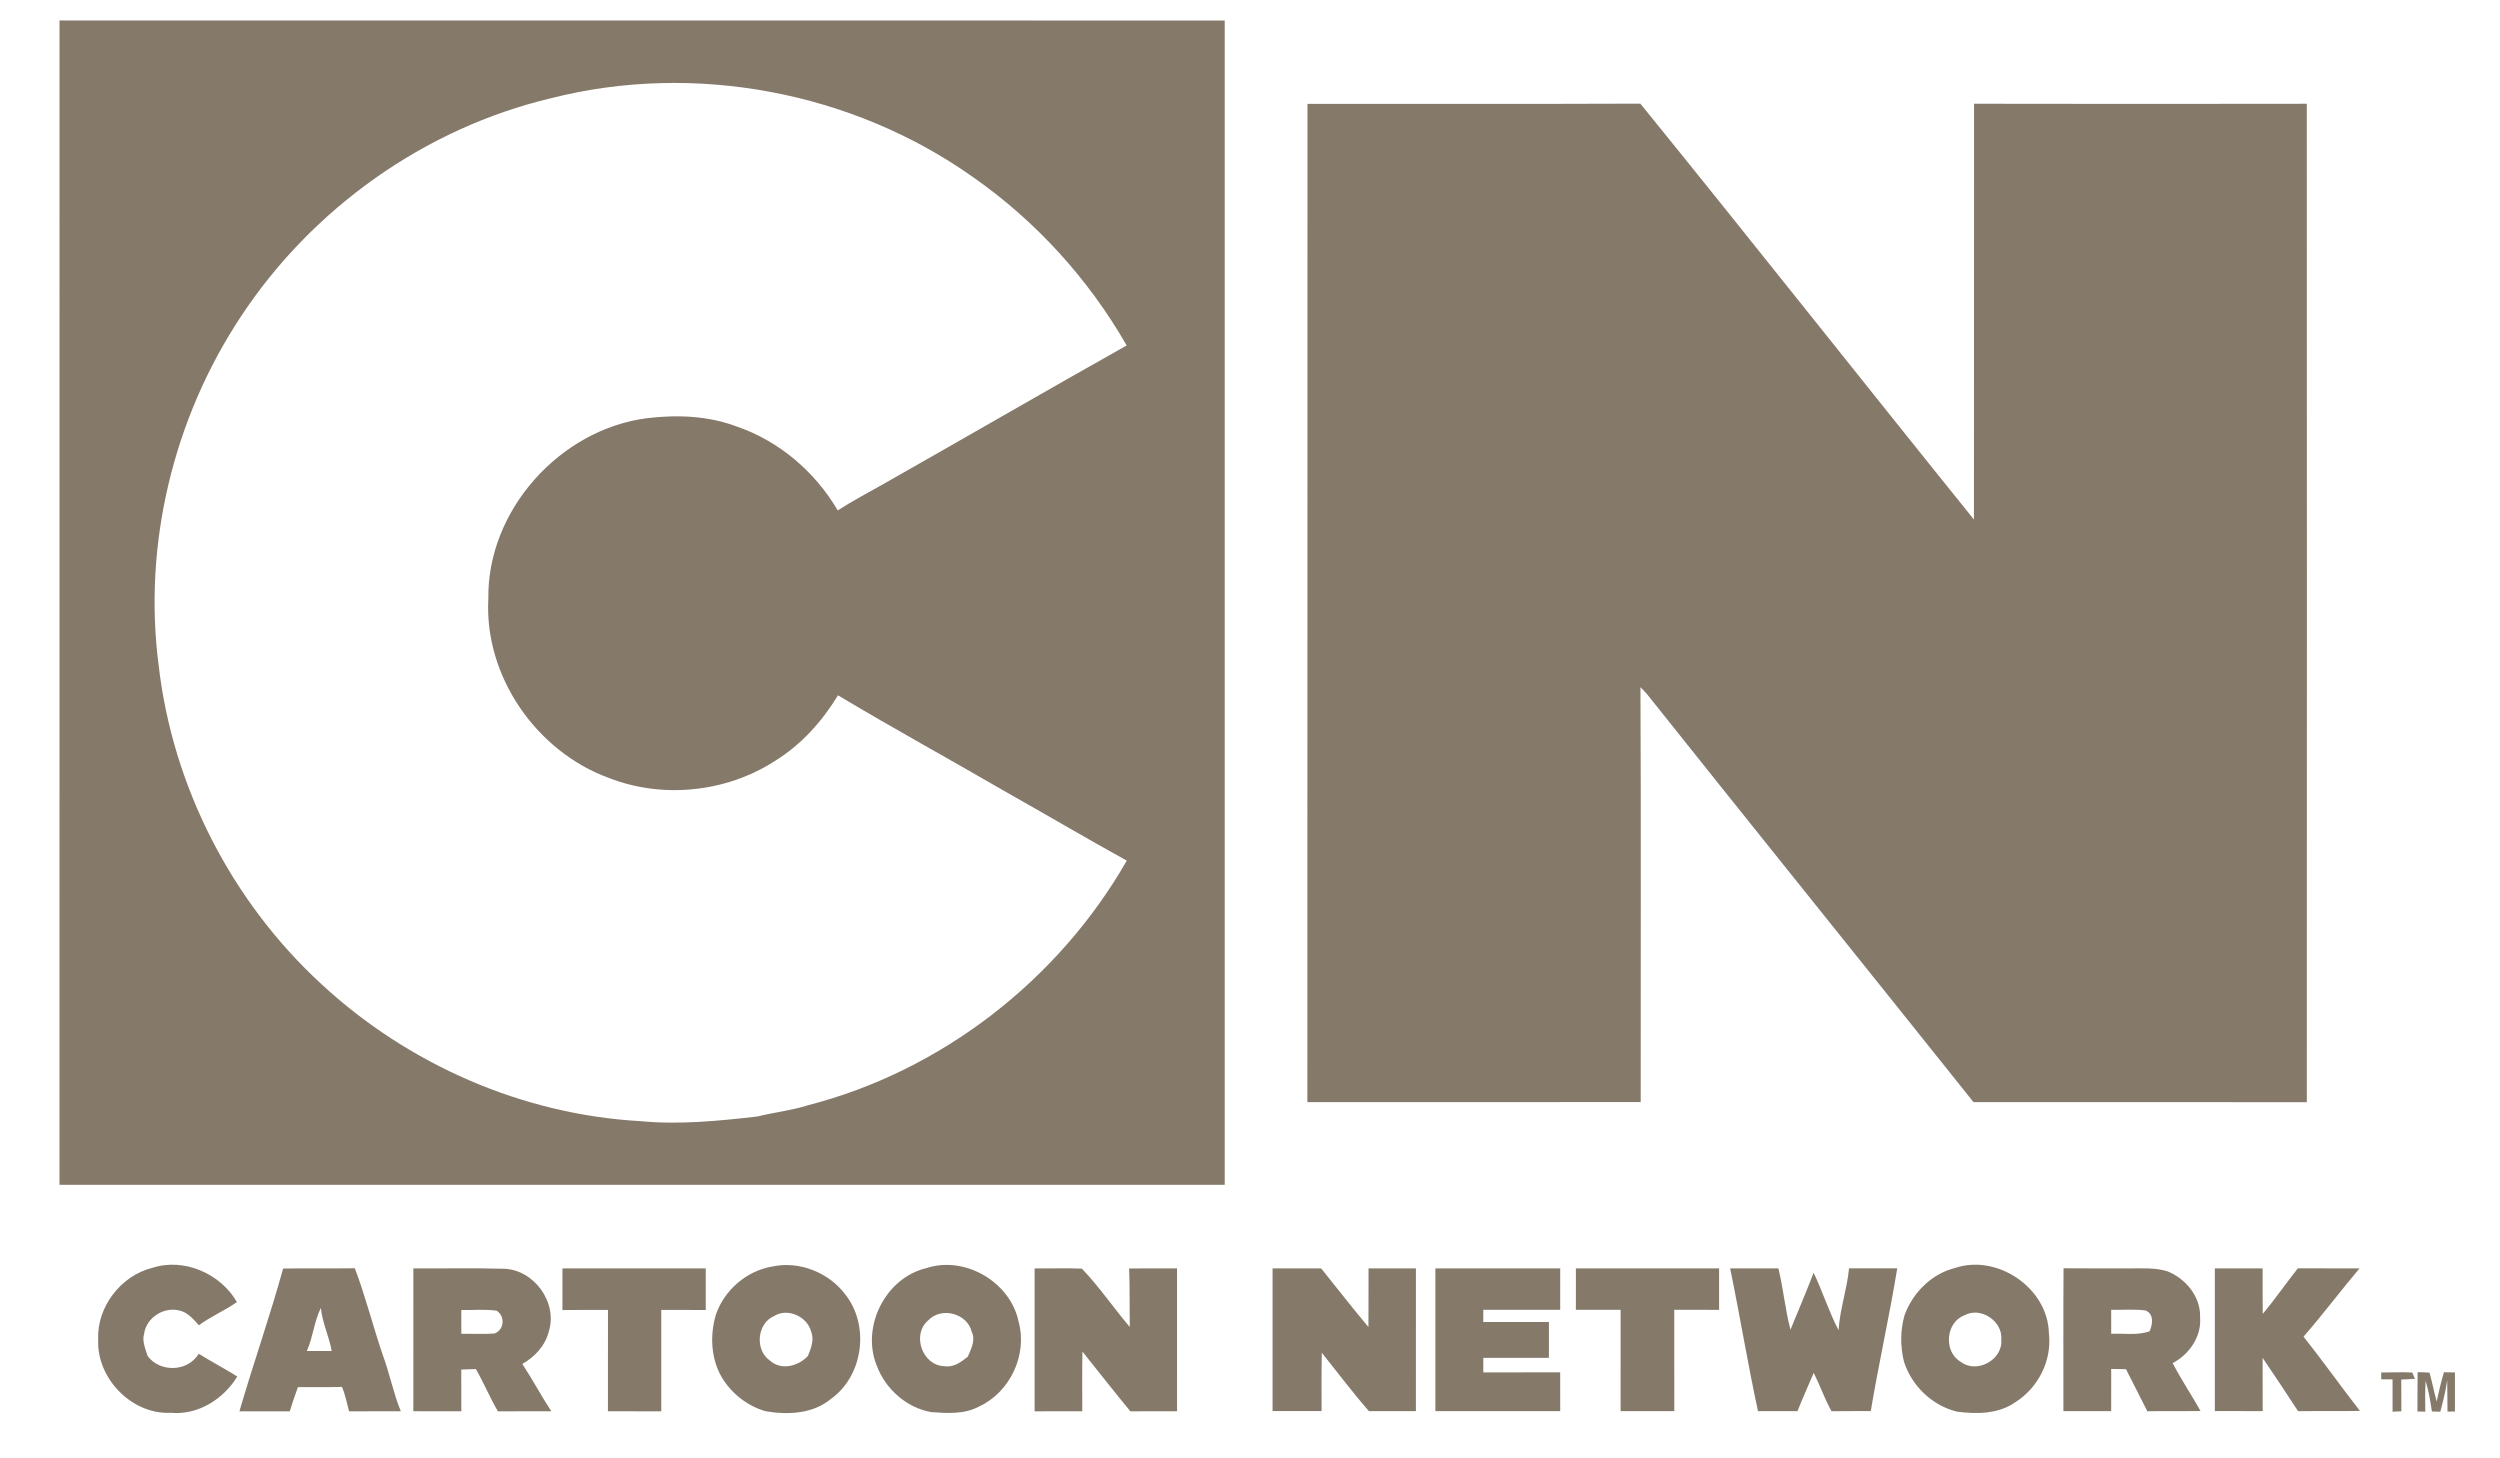 <svg xmlns="http://www.w3.org/2000/svg" width="120" height="70" viewBox="310 392 98 58.89">
<path  fill="#85796A" d="M310.926,392.827c15.684,0.002,31.369-0.001,47.053,0.001  c0,15.672,0.001,31.343,0,47.015c-15.685-0.001-31.37-0.001-47.054,0C310.927,424.171,310.924,408.499,310.926,392.827  L310.926,392.827z M312.487,446.096c-0.059-1.309,0.911-2.58,2.179-2.896c1.282-0.421,2.763,0.227,3.425,1.381  c-0.493,0.343-1.053,0.579-1.538,0.935c-0.232-0.26-0.486-0.56-0.855-0.61c-0.605-0.116-1.267,0.326-1.354,0.944  c-0.094,0.308,0.051,0.611,0.137,0.903c0.5,0.682,1.629,0.649,2.067-0.086c0.511,0.32,1.046,0.598,1.557,0.918  c-0.555,0.912-1.585,1.566-2.676,1.466C313.848,449.137,312.42,447.658,312.487,446.096L312.487,446.096z M406.15,447.41  c0.158,0.001,0.319,0.008,0.481,0.019c0.107,0.385,0.18,0.78,0.289,1.165c0.089-0.397,0.174-0.793,0.294-1.181  c0.146,0.003,0.294,0.005,0.444,0.009c-0.001,0.525-0.001,1.051,0,1.578c-0.075,0-0.226,0.001-0.301,0.003  c0.004-0.422-0.013-0.844-0.012-1.264c-0.063,0.428-0.165,0.849-0.279,1.267c-0.113-0.004-0.227-0.007-0.339-0.008  c-0.061-0.417-0.132-0.832-0.252-1.236c-0.031,0.414-0.018,0.829-0.015,1.244c-0.08-0.001-0.238-0.005-0.317-0.008  C406.147,448.468,406.143,447.939,406.15,447.41L406.15,447.41z M404.68,447.424c0.418,0,0.836-0.021,1.254,0.001  c0.027,0.065,0.081,0.192,0.109,0.256c-0.186,0.01-0.37,0.019-0.553,0.028c0.001,0.427,0.001,0.854,0.004,1.281  c-0.089,0.005-0.266,0.013-0.355,0.017c-0.004-0.436-0.003-0.871-0.001-1.306c-0.152-0.001-0.304-0.003-0.456-0.003  C404.681,447.63,404.681,447.492,404.68,447.424L404.68,447.424z M391.847,448.985c0.001-1.923-0.008-3.847,0.005-5.77  c0.884,0.01,1.769,0.003,2.654,0.005c0.511,0.003,1.033-0.037,1.53,0.113c0.747,0.293,1.359,1.029,1.33,1.86  c0.064,0.78-0.436,1.499-1.107,1.852c0.343,0.662,0.761,1.282,1.125,1.934c-0.716,0.012-1.432-0.004-2.148,0.01  c-0.289-0.566-0.573-1.134-0.862-1.7c-0.2-0.004-0.398-0.005-0.597-0.008c-0.002,0.568-0.001,1.135-0.001,1.703  C393.132,448.982,392.49,448.981,391.847,448.985L391.847,448.985z M393.776,444.891c-0.001,0.324,0,0.646,0.001,0.97  c0.516-0.024,1.051,0.075,1.549-0.101c0.129-0.28,0.185-0.703-0.165-0.842C394.702,444.86,394.236,444.902,393.776,444.891  L393.776,444.891z M378.389,443.22c0.649,0,1.298-0.001,1.948,0c0.201,0.818,0.273,1.661,0.488,2.477  c0.312-0.767,0.639-1.528,0.935-2.301c0.365,0.76,0.616,1.571,1.007,2.319c0.053-0.846,0.344-1.654,0.423-2.497  c0.649,0.004,1.298,0.004,1.947,0c-0.316,1.928-0.747,3.838-1.069,5.763c-0.529,0.004-1.058-0.001-1.587,0.007  c-0.276-0.499-0.461-1.041-0.717-1.551c-0.217,0.516-0.45,1.025-0.655,1.546c-0.532,0.001-1.064,0-1.596,0.001  C379.1,447.071,378.785,445.138,378.389,443.22L378.389,443.22z M372.159,444.891c0.001-0.557,0.001-1.113,0.001-1.671  c1.928-0.001,3.856,0.003,5.783-0.001c0.001,0.558,0.003,1.117,0,1.677c-0.604-0.008-1.208-0.004-1.811-0.005  c0.003,1.365-0.003,2.73,0.003,4.093c-0.724-0.003-1.447,0-2.17-0.001c0.001-1.363-0.002-2.727,0.001-4.091  C373.365,444.891,372.762,444.892,372.159,444.891L372.159,444.891z M366.486,443.22c1.681-0.001,3.36,0,5.041,0  c-0.001,0.558,0,1.115-0.001,1.673c-1.034-0.004-2.069-0.001-3.104-0.001c-0.001,0.123-0.001,0.369-0.003,0.492  c0.884,0.002,1.769,0,2.652,0.001c-0.001,0.482-0.001,0.965,0,1.448c-0.883-0.001-1.767-0.001-2.649,0  c-0.001,0.195-0.003,0.39-0.001,0.586c1.035,0.001,2.07,0.001,3.105-0.001c0.001,0.522,0,1.044,0.001,1.566  c-1.681-0.001-3.362,0-5.041-0.001C366.488,447.062,366.486,445.141,366.486,443.22L366.486,443.22z M359.911,443.221  c0.654-0.002,1.308,0,1.962-0.002c0.638,0.789,1.256,1.594,1.91,2.368c0.006-0.788,0-1.578,0.003-2.366  c0.639-0.002,1.276-0.001,1.914-0.001c-0.001,1.921,0.001,3.843-0.001,5.765c-0.632-0.003-1.263-0.004-1.895,0  c-0.666-0.761-1.273-1.57-1.904-2.359c-0.02,0.786-0.007,1.571-0.01,2.355c-0.659,0.003-1.32,0.003-1.979,0.001  C359.913,447.062,359.911,445.141,359.911,443.221L359.911,443.221z M350.302,448.991c-0.001-1.924-0.001-3.848,0-5.772  c0.636,0.011,1.272-0.017,1.908,0.01c0.702,0.729,1.277,1.584,1.936,2.357c-0.014-0.788,0.004-1.576-0.027-2.363  c0.643-0.005,1.289-0.003,1.934-0.003c0,1.924-0.001,3.847,0.001,5.77c-0.63,0-1.258-0.001-1.885,0.001  c-0.657-0.796-1.293-1.608-1.936-2.413c-0.016,0.804-0.004,1.607-0.007,2.411C351.586,448.99,350.943,448.987,350.302,448.991  L350.302,448.991z M331.235,444.902c-0.001-0.562,0-1.123,0-1.683c1.928,0.002,3.858,0.001,5.787,0c0,0.56,0,1.121,0,1.681  c-0.598-0.004-1.198-0.001-1.797-0.004c0,1.365-0.001,2.73,0.001,4.096c-0.719-0.003-1.436-0.001-2.154-0.003  c0.003-1.363,0-2.728,0.002-4.092C332.46,444.898,331.847,444.895,331.235,444.902L331.235,444.902z M325.215,443.221  c1.209,0.007,2.418-0.021,3.625,0.013c1.234,0.013,2.215,1.356,1.844,2.535c-0.141,0.573-0.566,1.023-1.068,1.311  c0.411,0.623,0.76,1.285,1.17,1.909c-0.72,0.004-1.438-0.004-2.157,0.004c-0.322-0.555-0.569-1.151-0.89-1.707  c-0.196,0.006-0.394,0.012-0.59,0.019c0.002,0.561,0,1.122,0.003,1.684c-0.647,0-1.293,0.003-1.938-0.001  C325.217,447.066,325.215,445.143,325.215,443.221L325.215,443.221z M327.15,444.9c0,0.319,0.002,0.639,0.002,0.96  c0.445-0.005,0.89,0.019,1.335-0.01c0.402-0.145,0.444-0.693,0.093-0.921C328.106,444.861,327.627,444.91,327.15,444.9L327.15,444.9  z M319.956,443.226c0.965-0.017,1.93,0.003,2.896-0.011c0.434,1.147,0.732,2.341,1.127,3.501c0.279,0.746,0.426,1.535,0.729,2.272  c-0.696,0.005-1.393-0.001-2.09,0.005c-0.089-0.331-0.149-0.672-0.286-0.987c-0.592,0.016-1.186,0.007-1.778,0.008  c-0.118,0.322-0.23,0.647-0.33,0.978c-0.679-0.003-1.355-0.003-2.033,0C318.75,447.062,319.423,445.163,319.956,443.226  L319.956,443.226z M321.48,444.816c-0.275,0.552-0.316,1.179-0.566,1.741c0.334,0,0.669,0,1.003,0  C321.816,445.964,321.535,445.417,321.48,444.816L321.48,444.816z M397.961,443.22c0.644-0.001,1.286,0,1.931-0.001  c0.003,0.613-0.005,1.225,0.004,1.838c0.499-0.592,0.936-1.233,1.419-1.84c0.829,0.005,1.659,0,2.49,0.002  c-0.767,0.909-1.481,1.862-2.261,2.758c0.782,0.982,1.505,2.007,2.277,2.998c-0.834,0.015-1.667,0.002-2.499,0.008  c-0.467-0.724-0.95-1.436-1.431-2.151c0,0.717,0,1.434,0.003,2.151c-0.645-0.001-1.289,0-1.932-0.001  C397.962,447.062,397.961,445.141,397.961,443.22L397.961,443.22z M387.459,443.206c1.716-0.583,3.76,0.804,3.801,2.626  c0.133,1.093-0.42,2.196-1.341,2.783c-0.684,0.485-1.561,0.495-2.36,0.391c-1.005-0.238-1.838-1.041-2.15-2.019  c-0.154-0.614-0.151-1.266,0.022-1.875C385.76,444.208,386.516,443.444,387.459,443.206L387.459,443.206z M387.845,445.118  c-0.76,0.281-0.841,1.475-0.146,1.872c0.65,0.505,1.718-0.082,1.639-0.904C389.401,445.342,388.49,444.749,387.845,445.118  L387.845,445.118z M345.934,443.208c1.559-0.515,3.404,0.57,3.724,2.176c0.363,1.329-0.351,2.843-1.604,3.416  c-0.593,0.317-1.289,0.271-1.936,0.222c-0.995-0.178-1.844-0.94-2.193-1.881C343.292,445.573,344.279,443.599,345.934,443.208  L345.934,443.208z M346.005,445.319c-0.675,0.565-0.241,1.82,0.64,1.848c0.377,0.069,0.685-0.162,0.96-0.383  c0.132-0.315,0.325-0.666,0.157-1.006C347.58,445.031,346.534,444.759,346.005,445.319L346.005,445.319z M339.711,443.144  c-1.035,0.172-1.931,0.945-2.276,1.932c-0.249,0.833-0.209,1.782,0.236,2.544c0.393,0.656,1.037,1.161,1.775,1.369  c0.899,0.152,1.913,0.108,2.642-0.507c1.299-0.933,1.558-2.952,0.576-4.202C342,443.39,340.803,442.907,339.711,443.144  L339.711,443.144z M339.778,445.147c0.537-0.347,1.336,0.01,1.496,0.612c0.138,0.336,0.003,0.686-0.128,0.998  c-0.385,0.414-1.076,0.596-1.53,0.187C339.002,446.528,339.084,445.443,339.778,445.147L339.778,445.147z M361.321,396.194  c4.48-0.005,8.961,0.01,13.442-0.009c4.522,5.572,8.967,11.209,13.471,16.794c0.009-5.597-0.003-11.193,0.005-16.79  c4.479,0.009,8.957,0.008,13.436,0.001c0.007,13.439,0.005,26.88,0.001,40.319c-4.487-0.008-8.973,0-13.46-0.004  c-4.387-5.495-8.799-10.971-13.181-16.47c-0.086-0.099-0.175-0.194-0.268-0.285c0.027,5.585,0.005,11.169,0.01,16.753  c-4.487,0.008-8.973,0.001-13.46,0.002C361.321,423.067,361.317,409.63,361.321,396.194L361.321,396.194z M330.764,395.969  c-5.092,1.209-9.649,4.457-12.521,8.826c-2.714,4.101-3.949,9.186-3.314,14.069c0.562,4.893,2.948,9.544,6.574,12.877  c3.495,3.239,8.112,5.267,12.876,5.533c1.576,0.152,3.158-0.009,4.724-0.187c0.68-0.169,1.382-0.242,2.051-0.456  c5.387-1.384,10.112-5.058,12.87-9.877c-1.66-0.917-3.295-1.881-4.946-2.812c-2.233-1.297-4.501-2.538-6.716-3.864  c-0.644,1.062-1.497,2.009-2.562,2.661c-1.963,1.26-4.52,1.526-6.695,0.674c-2.924-1.067-5.034-4.106-4.862-7.237  c-0.051-3.565,2.884-6.827,6.393-7.287c1.21-0.147,2.472-0.103,3.622,0.329c1.717,0.583,3.182,1.832,4.093,3.394  c0.574-0.37,1.18-0.689,1.775-1.026c3.303-1.87,6.586-3.776,9.893-5.636c-1.54-2.687-3.674-5.035-6.217-6.806  C342.935,395.696,336.547,394.493,330.764,395.969z"/>
</svg>